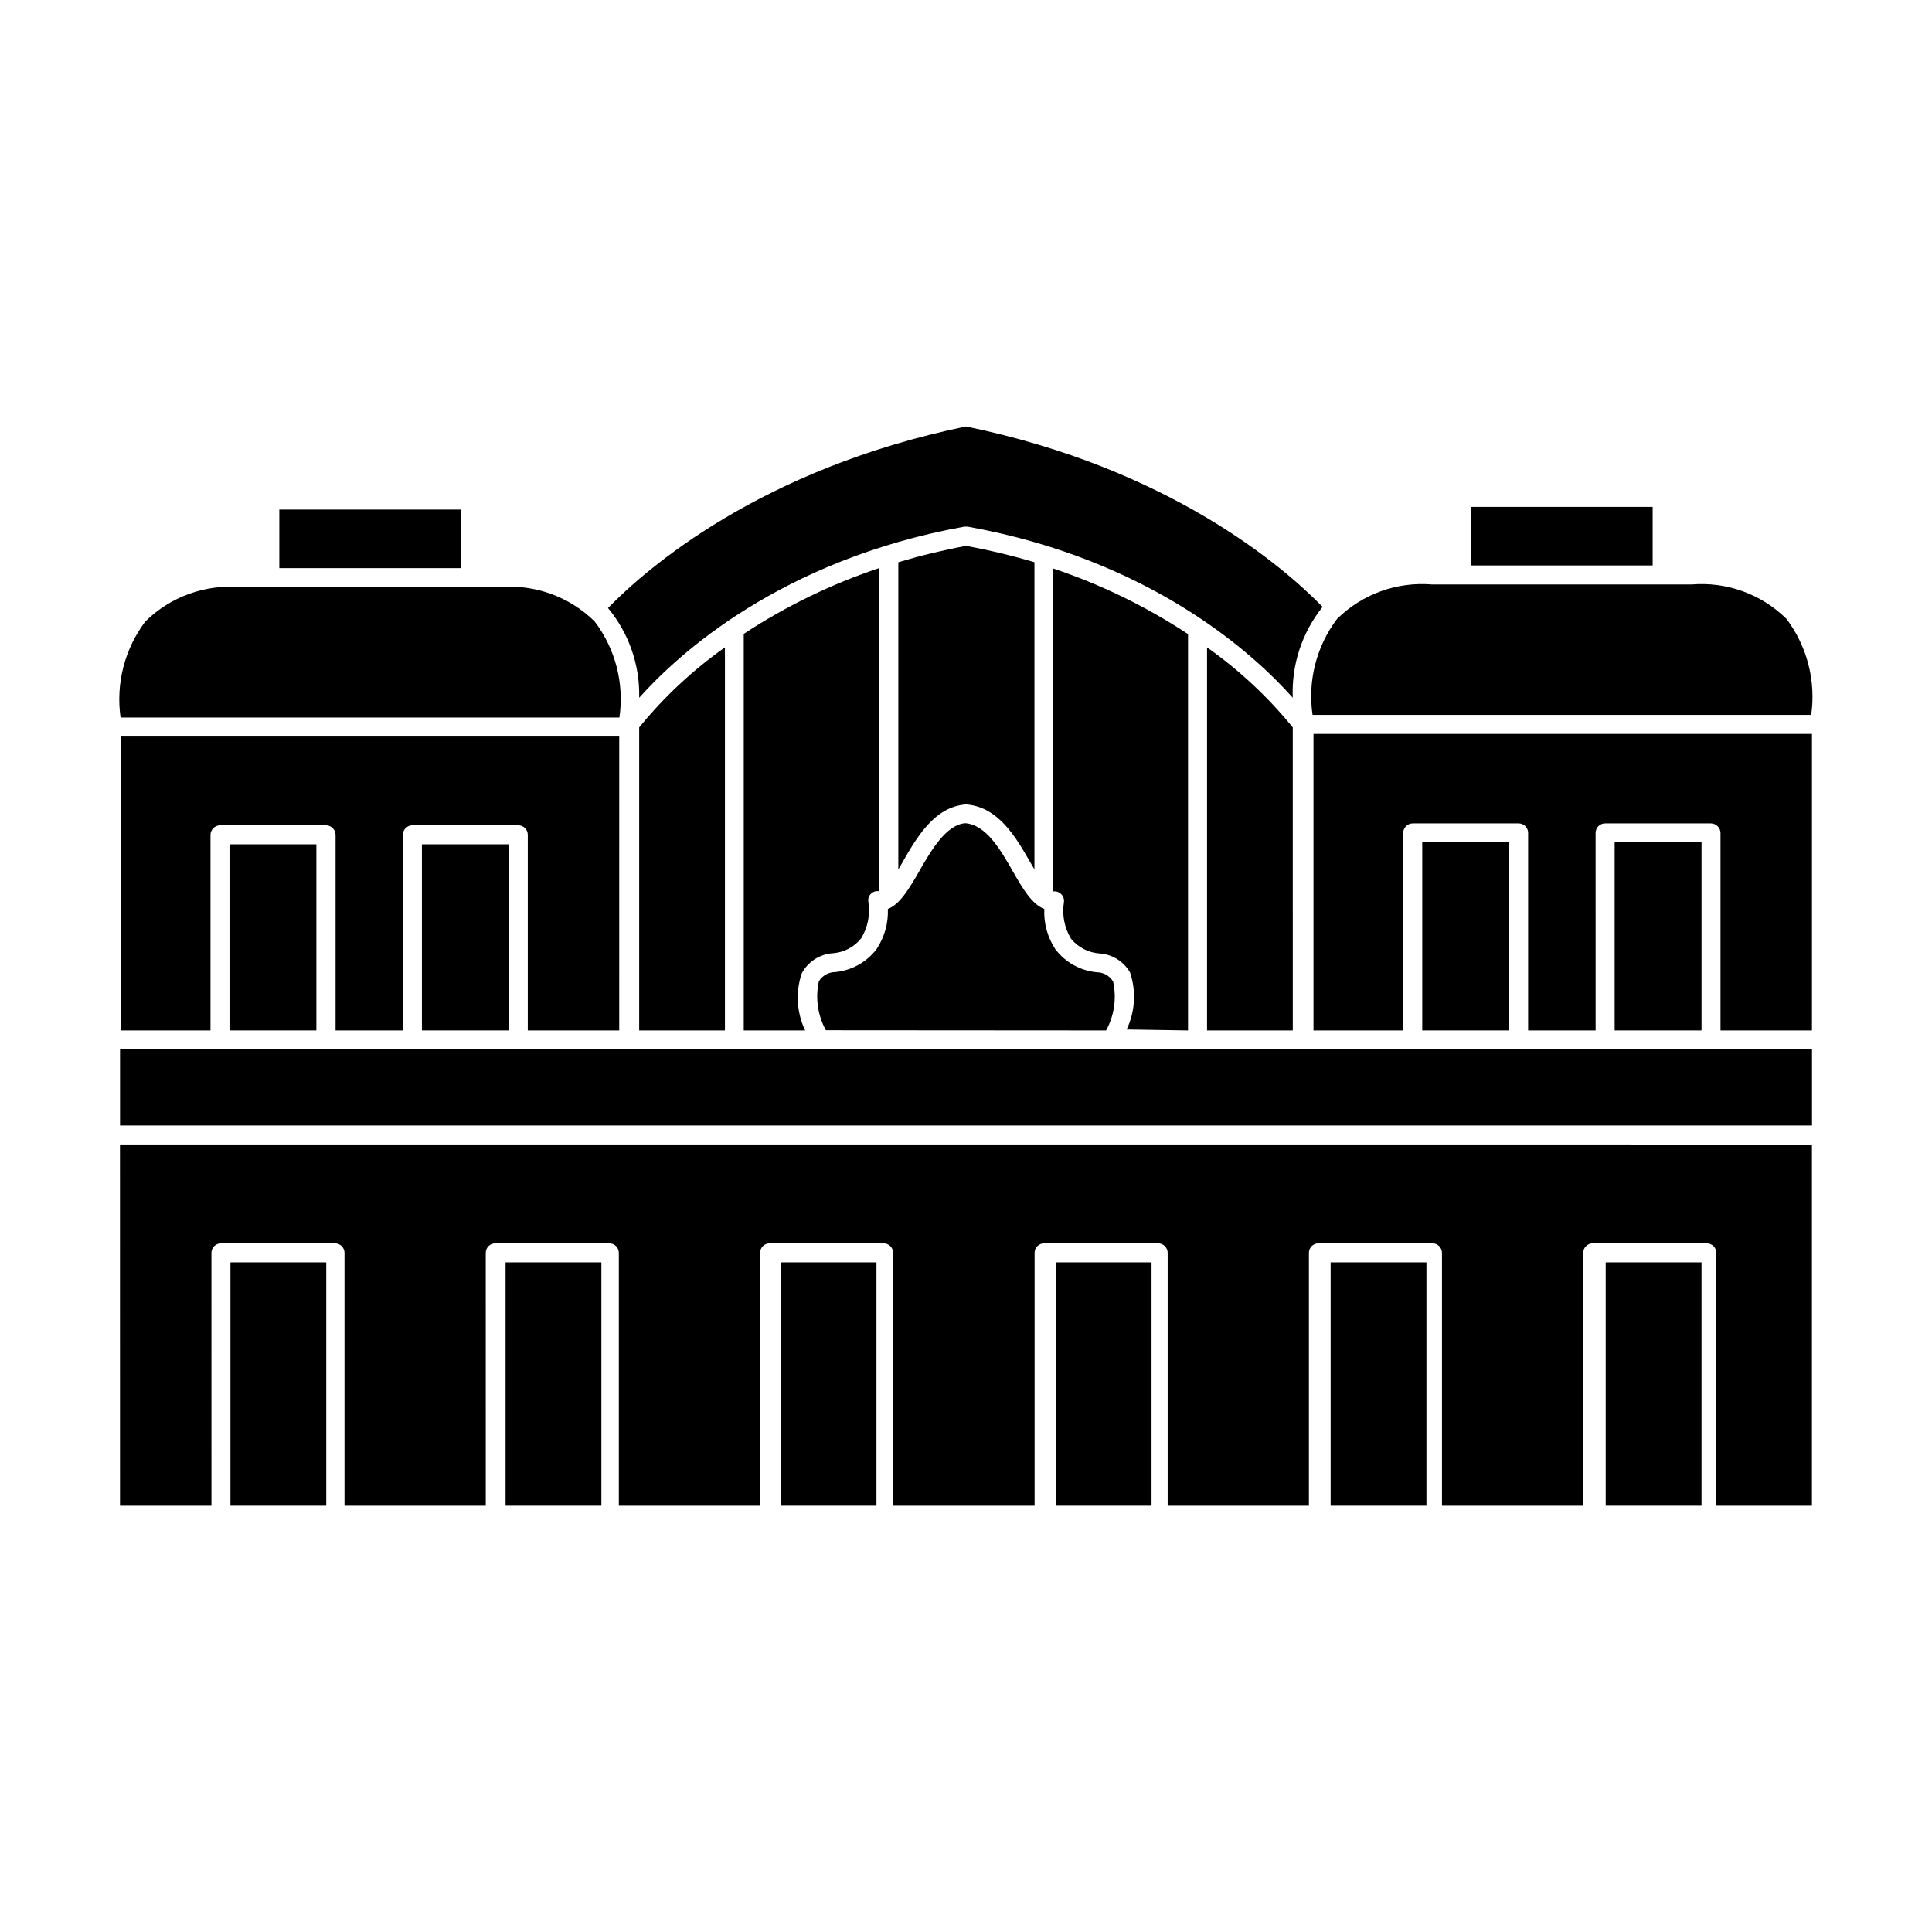 <?xml version="1.0" encoding="UTF-8"?>
<!-- Uploaded to: ICON Repo, www.iconrepo.com, Generator: ICON Repo Mixer Tools -->
<svg fill="#000000" width="800px" height="800px" version="1.1" viewBox="144 144 512 512" xmlns="http://www.w3.org/2000/svg">
 <g>
  <path d="m313.39 328.91c10.078-11.285 37.332-36.527 86.152-45.344h0.906c48.82 8.766 76.074 34.008 86.152 45.344h-0.004c-0.363-8.719 2.449-17.273 7.91-24.082-10.379-10.629-40.453-36.676-94.512-47.812-54.613 11.285-84.742 37.734-94.867 48.113v0.004c5.539 6.664 8.473 15.113 8.262 23.777z"/>
  <path d="m308.15 334.15c1.309-9.016-1.051-18.18-6.547-25.445-6.66-6.578-15.863-9.91-25.191-9.117h-68.719c-9.328-0.793-18.531 2.539-25.191 9.117-5.473 7.277-7.828 16.43-6.551 25.445z"/>
  <path d="m218.02 279.04h48.113v15.516h-48.113z"/>
  <path d="m301.75 417.08h6.348l0.004-77.891h-132.05v77.891h23.73v-51.844c0.027-1.379 1.137-2.492 2.519-2.519h28.113c1.379 0.027 2.492 1.141 2.516 2.519v51.844h17.836v-51.844c0-1.391 1.129-2.519 2.519-2.519h28.062c0.668 0 1.309 0.266 1.781 0.738 0.473 0.473 0.738 1.113 0.738 1.781v51.844z"/>
  <path d="m204.82 367.75h23.023v49.324h-23.023z"/>
  <path d="m255.81 367.75h23.023v49.324h-23.023z"/>
  <path d="m491.84 333.45h132.15c1.277-9.016-1.078-18.168-6.551-25.441-6.656-6.578-15.863-9.91-25.188-9.121h-68.723c-9.324-0.789-18.531 2.543-25.188 9.121-5.481 7.269-7.824 16.434-6.5 25.441z"/>
  <path d="m533.86 278.33h48.113v15.516h-48.113z"/>
  <path d="m492.09 417.08h23.781v-52.348c0-1.391 1.129-2.519 2.519-2.519h28.062c0.668 0 1.309 0.266 1.781 0.738 0.473 0.473 0.738 1.113 0.738 1.781v52.348h17.887l-0.004-52.348c0-1.391 1.129-2.519 2.519-2.519h28.062c1.379 0.027 2.492 1.141 2.519 2.519v52.348h24.234v-78.594h-132.1z"/>
  <path d="m520.91 367.05h23.023v50.027h-23.023z"/>
  <path d="m571.9 367.05h23.023v50.027h-23.023z"/>
  <path d="m313.39 417.08h22.723v-101.52c-8.504 6.004-16.148 13.141-22.723 21.211z"/>
  <path d="m400 357.18c8.613 0.605 13.301 8.816 17.078 15.418l1.059 1.812v-81.418c-5.965-1.77-12.02-3.215-18.137-4.332-6.055 1.125-12.039 2.57-17.938 4.332v81.418l1.059-1.812c3.777-6.602 8.465-14.816 16.879-15.418z"/>
  <path d="m364.73 396.62c2.949-0.219 5.672-1.66 7.508-3.977 1.727-2.856 2.402-6.223 1.914-9.523-0.199-0.82 0.051-1.684 0.656-2.266 0.57-0.566 1.379-0.812 2.164-0.656v-85.648c-12.664 4.227-24.723 10.086-35.871 17.434v105.09h16.273c-2.254-4.731-2.578-10.148-0.906-15.113 1.641-3.098 4.769-5.117 8.262-5.344z"/>
  <path d="m463.88 315.56v101.52h22.723l-0.004-80.309c-6.57-8.07-14.215-15.207-22.719-21.211z"/>
  <path d="m458.84 417.08v-105.04c-11.148-7.348-23.207-13.207-35.871-17.434v85.648c0.801-0.145 1.621 0.098 2.215 0.652 0.617 0.582 0.902 1.434 0.758 2.269-0.516 3.309 0.145 6.695 1.863 9.57 1.867 2.301 4.602 3.727 7.559 3.93 3.379 0.211 6.426 2.106 8.109 5.039 1.676 4.965 1.348 10.387-0.906 15.113z"/>
  <path d="m569.38 422.12h-393.57v20.152h448.39v-20.152z"/>
  <path d="m175.8 543.03h24.234l-0.004-67.008c0-1.391 1.129-2.519 2.519-2.519h30.23c0.668 0 1.309 0.266 1.781 0.738 0.473 0.473 0.738 1.113 0.738 1.781v67.008h37.434l-0.004-67.008c0-1.391 1.129-2.519 2.519-2.519h30.23c0.668 0 1.309 0.266 1.781 0.738 0.473 0.473 0.738 1.113 0.738 1.781v67.008h37.434v-67.008c0-1.391 1.125-2.519 2.516-2.519h30.23c0.668 0 1.309 0.266 1.781 0.738 0.473 0.473 0.738 1.113 0.738 1.781v67.008h37.484v-67.008c0-1.391 1.125-2.519 2.519-2.519h30.23-0.004c0.668 0 1.309 0.266 1.781 0.738 0.473 0.473 0.738 1.113 0.738 1.781v67.008h37.434v-67.008c0-1.391 1.125-2.519 2.519-2.519h30.23-0.004c0.668 0 1.309 0.266 1.781 0.738 0.473 0.473 0.738 1.113 0.738 1.781v67.008h37.434v-67.008c0-1.391 1.129-2.519 2.519-2.519h30.23-0.004c0.668 0 1.309 0.266 1.781 0.738 0.473 0.473 0.738 1.113 0.738 1.781v67.008h25.344v-95.723l-448.39-0.004z"/>
  <path d="m205.07 478.54h25.391v64.488h-25.391z"/>
  <path d="m277.98 478.54h25.391v64.488h-25.391z"/>
  <path d="m350.88 478.54h25.391v64.488h-25.391z"/>
  <path d="m423.78 478.54h25.391v64.488h-25.391z"/>
  <path d="m496.63 478.54h25.391v64.488h-25.391z"/>
  <path d="m569.53 478.54h25.391v64.488h-25.391z"/>
  <path d="m437.13 417.08c2.164-3.949 2.828-8.551 1.863-12.949-0.906-1.527-2.555-2.469-4.332-2.469-4.324-0.406-8.289-2.598-10.934-6.043-2.117-3.168-3.156-6.93-2.973-10.734-3.273-1.211-5.742-5.441-8.262-9.824-3.324-5.844-7.152-12.496-12.695-12.898-5.039 0.402-8.969 7.055-12.293 12.898-2.519 4.383-5.039 8.613-8.211 9.824 0.152 3.793-0.906 7.535-3.023 10.684-2.644 3.445-6.606 5.637-10.934 6.043-1.777 0-3.426 0.941-4.332 2.469-0.965 4.402-0.301 9 1.863 12.949z"/>
 </g>
</svg>